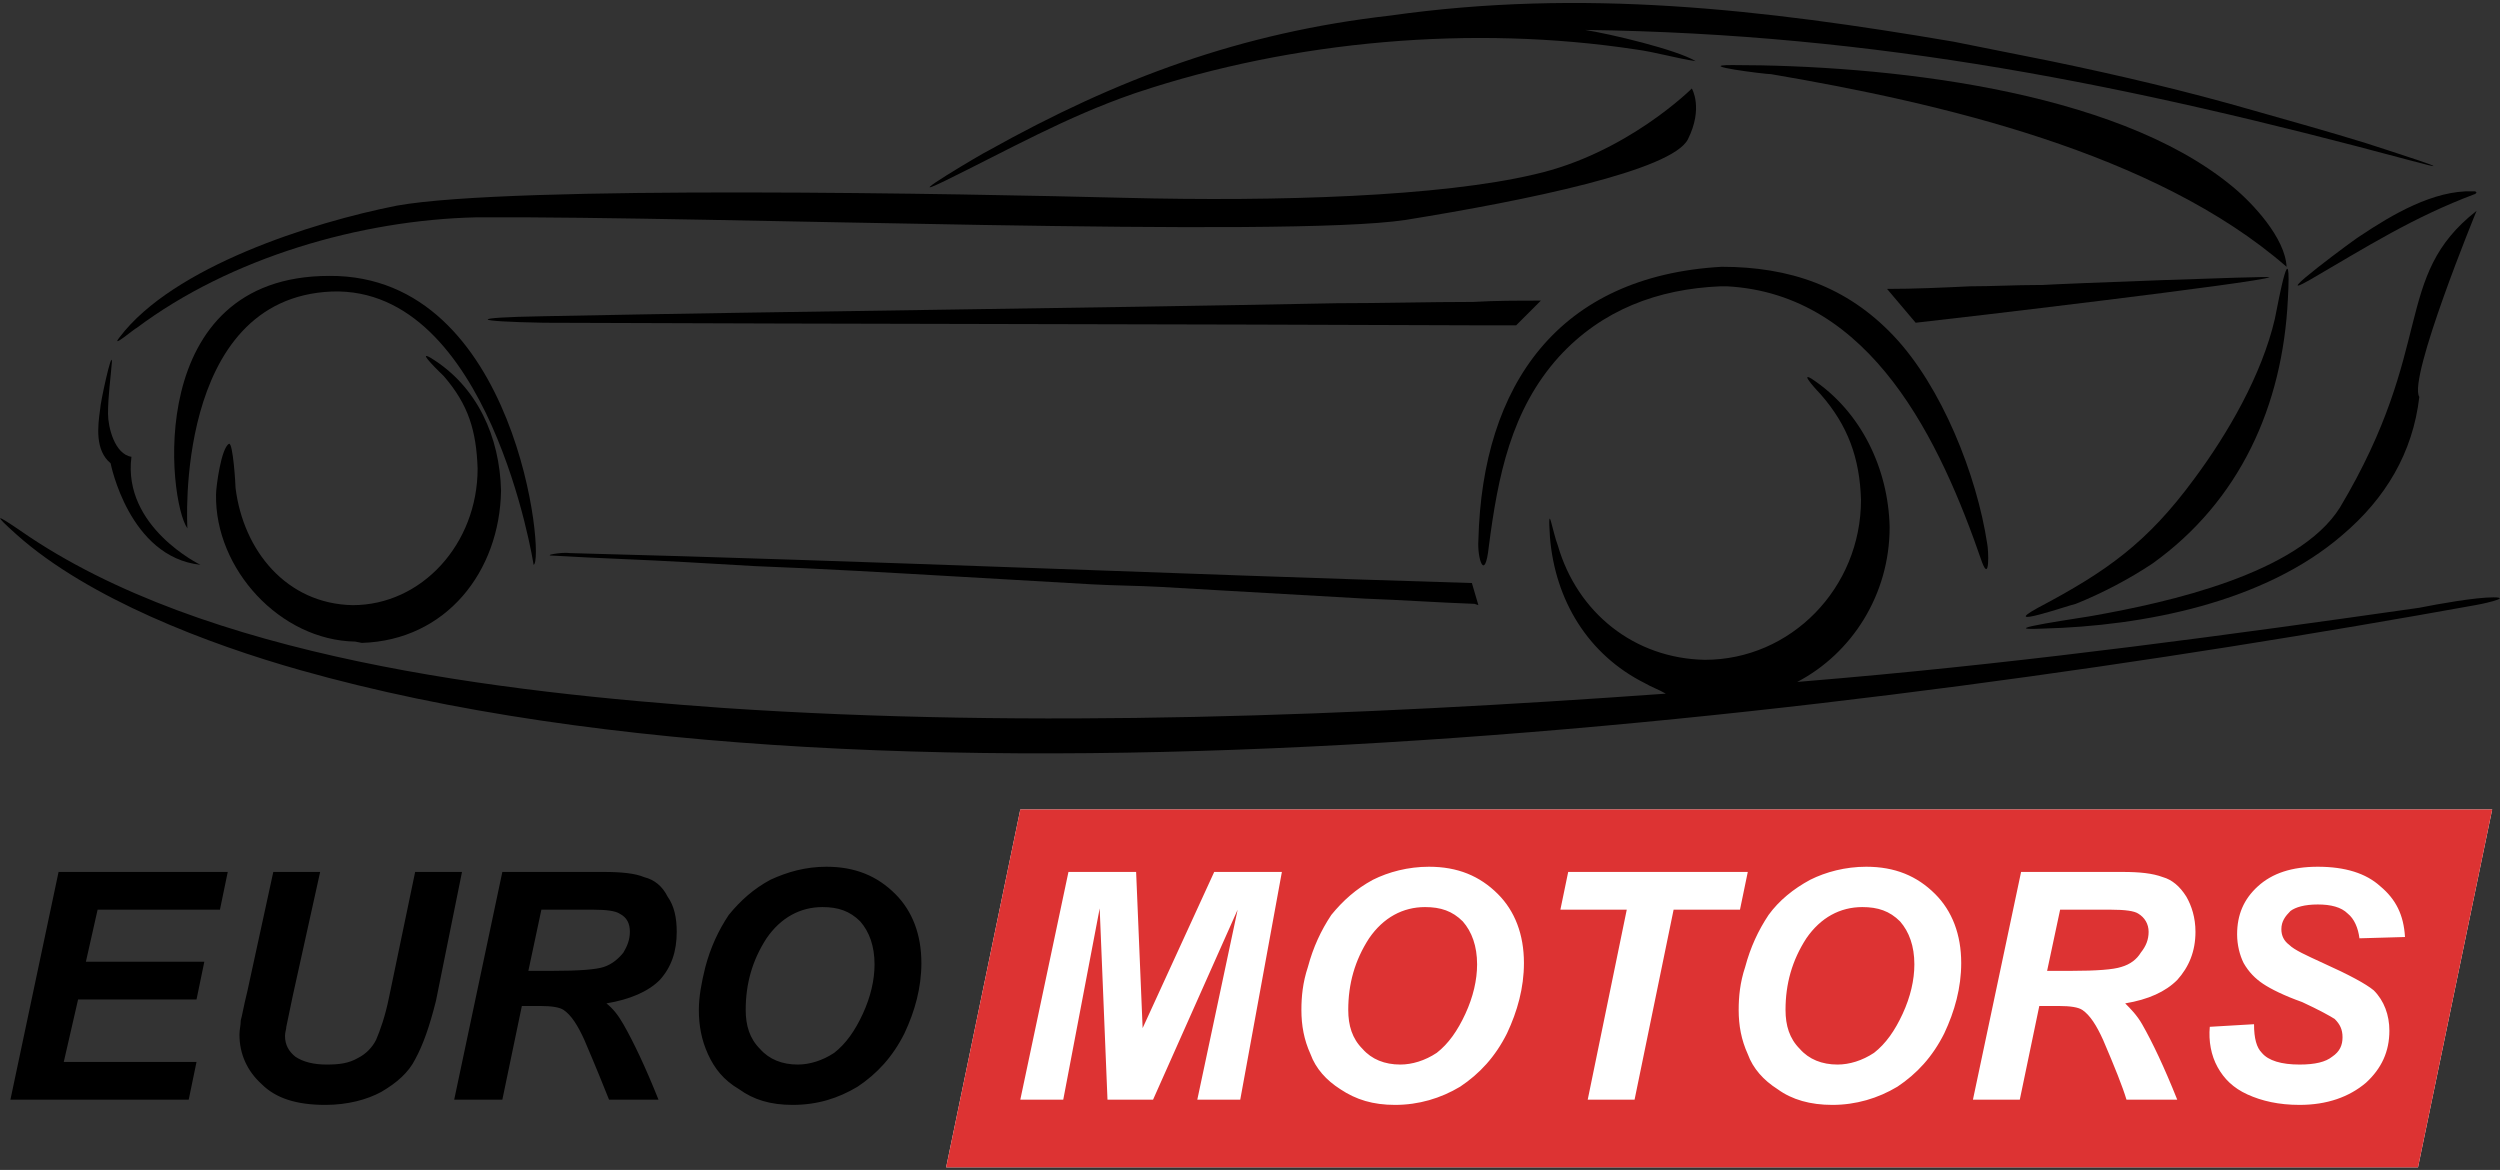 <?xml version="1.0" encoding="UTF-8"?>
<!DOCTYPE svg PUBLIC "-//W3C//DTD SVG 1.1//EN" "http://www.w3.org/Graphics/SVG/1.1/DTD/svg11.dtd">
<!-- Creator: CorelDRAW X7 -->
<svg xmlns="http://www.w3.org/2000/svg" xml:space="preserve" width="1921px" height="899px" version="1.1" style="shape-rendering:geometricPrecision; text-rendering:geometricPrecision; image-rendering:optimizeQuality; fill-rule:evenodd; clip-rule:evenodd"
viewBox="0 0 1921 899"
 xmlns:xlink="http://www.w3.org/1999/xlink">
 <rect x="0" y="0" width="1921" height="899" fill="#333333" stroke="none"/>
 <defs>
  <style type="text/css">
   <![CDATA[
    .fil1 {fill:black}
    .fil2 {fill:#DD3333}
    .fil0 {fill:white}
    .fil3 {fill:black;fill-rule:nonzero}
   ]]>
  </style>
 </defs>
 <g id="Слой_x0020_1">
  <polygon class="fil0" points="784,622 1915,622 1858,897 727,897 "/>
  <path class="fil1" d="M1218 23c19,3 70,15 85,24 -14,-2 -31,-7 -46,-9 -125,-19 -263,-7 -383,33l-3 1c-52,18 -96,43 -145,67 -39,19 32,-23 33,-23 100,-56 195,-91 309,-104 148,-21 286,-5 433,20 25,5 50,10 75,15 53,11 104,23 156,38 28,8 57,16 86,25 6,2 88,28 33,13 -216,-58 -408,-97 -633,-100z"/>
  <path class="fil1" d="M1300 68c0,0 -50,50 -121,66 -72,17 -196,21 -315,18 -119,-3 -470,-10 -559,6 -66,13 -172,47 -213,101 -8,10 12,-7 13,-7 72,-54 172,-83 261,-85l4 0c175,-1 618,16 710,2 93,-15 205,-38 217,-62 12,-24 3,-39 3,-39z"/>
  <path class="fil1" d="M1131 448c-234,-7 -460,-17 -693,-23 -6,-1 -23,2 -12,2 33,2 68,3 102,5 17,1 35,2 52,3 52,2 103,5 155,8 35,2 70,4 104,6 18,1 35,1 53,2 17,1 35,2 52,3 35,2 70,4 105,6 28,1 56,3 84,4l3 1 -5 -17z"/>
  <path class="fil1" d="M1686 368c-36,49 -67,71 -120,99 -31,17 24,-2 29,-3 20,-8 41,-19 59,-31 67,-48 100,-121 104,-203 3,-54 -7,0 -10,15 -10,43 -36,88 -62,123z"/>
  <path class="fil1" d="M1450 222l22 26c28,-3 265,-31 272,-35 -1,-1 -160,5 -175,6l-3 0c-17,0 -35,1 -52,1 -21,1 -43,2 -64,2z"/>
  <path class="fil1" d="M1184 231c-18,0 -35,0 -52,1 -35,0 -70,1 -105,1 -203,4 -407,6 -610,10 -58,1 -55,4 1,5 241,1 482,1 723,2 8,0 16,0 24,0l19 -19z"/>
  <path class="fil1" d="M1323 205c-125,7 -184,90 -187,210 -1,14 5,33 8,5 7,-54 17,-105 54,-146 33,-36 76,-52 124,-54l5 0c111,6 164,119 196,212 6,16 5,-9 4,-14 -8,-53 -35,-121 -72,-160 -36,-38 -80,-53 -132,-53z"/>
  <path class="fil1" d="M410 434c9,-2 -12,-223 -157,-222 -143,0 -124,173 -109,194 0,0 -11,-177 111,-182 121,-4 155,209 155,210z"/>
  <path class="fil1" d="M1757 205c-1,-22 -26,-49 -42,-62 -91,-75 -269,-93 -384,-93 -30,0 25,7 30,7 129,22 295,60 396,148z"/>
  <path class="fil1" d="M367 360c0,58 -43,105 -96,105 -51,-1 -84,-42 -90,-90 0,-3 -2,-35 -5,-34 -6,3 -10,33 -10,39 -1,57 49,112 107,113l5 1c65,-2 106,-55 107,-117 -1,-41 -18,-80 -54,-102 -12,-7 9,13 10,14 19,22 25,42 26,71z"/>
  <path class="fil1" d="M1902 149c-48,18 -84,41 -127,66 -35,20 38,-34 39,-34 24,-16 56,-35 86,-34l2 0 1 1 -1 1z"/>
  <path class="fil1" d="M154 434c0,0 -60,-29 -53,-83 -13,-2 -18,-23 -18,-33 0,-14 2,-27 3,-40 0,-10 -9,32 -9,36 -2,14 -4,32 8,42 0,0 14,72 69,78z"/>
  <path class="fil1" d="M1903 162c0,0 -53,129 -44,143 -5,43 -26,78 -59,106 -60,52 -153,70 -230,72 -44,2 35,-9 39,-10 56,-10 157,-32 189,-83 74,-124 40,-177 105,-228z"/>
  <path class="fil1" d="M1381 524c42,-22 71,-67 71,-119 -1,-45 -22,-89 -60,-114 -10,-6 6,11 7,12 21,24 30,49 31,81 0,68 -54,123 -120,123 -54,-1 -98,-36 -113,-88 -4,-10 -8,-37 -6,-6 4,48 29,90 73,112 5,3 11,5 16,8 -237,17 -487,27 -724,11 -169,-12 -399,-38 -540,-136 -19,-13 -22,-14 -3,3 55,49 147,84 218,104 460,130 1200,35 1671,-50 1,0 30,-6 14,-6 -14,0 -42,5 -57,8 -147,21 -295,41 -443,54 -12,1 -23,2 -35,3z"/>
  <path class="fil2" d="M784 622l1131 0 -57 275 -1131 0 57 -275zm102 223l0 0 -35 0 -6 -147 -28 147 -33 0 37 -175 52 0 5 120 55 -120 52 0 -32 175 -33 0 31 -146 -65 146zm114 -69l0 0c0,-10 1,-21 5,-33 4,-15 10,-28 18,-40 9,-11 19,-20 32,-27 12,-6 27,-10 43,-10 22,0 39,7 53,21 13,13 20,31 20,53 0,19 -5,37 -13,54 -9,18 -21,31 -36,41 -15,9 -32,14 -50,14 -17,0 -30,-4 -42,-12 -11,-7 -19,-16 -23,-27 -5,-11 -7,-22 -7,-34zm36 0l0 0c0,12 3,22 11,30 7,8 17,12 29,12 9,0 19,-3 28,-9 9,-7 16,-17 22,-30 6,-13 9,-26 9,-38 0,-14 -4,-25 -11,-33 -8,-8 -17,-11 -29,-11 -17,0 -32,8 -43,24 -11,17 -16,35 -16,55zm220 69l0 0 -36 0 30 -146 -51 0 6 -29 138 0 -6 29 -51 0 -30 146zm80 -69l0 0c0,-10 1,-21 5,-33 4,-15 10,-28 18,-40 8,-11 19,-20 32,-27 12,-6 27,-10 43,-10 22,0 39,7 53,21 13,13 20,31 20,53 0,19 -5,37 -13,54 -9,18 -21,31 -36,41 -15,9 -32,14 -50,14 -17,0 -31,-4 -42,-12 -11,-7 -19,-16 -23,-27 -5,-11 -7,-22 -7,-34zm36 0l0 0c0,12 3,22 11,30 7,8 17,12 29,12 9,0 19,-3 28,-9 9,-7 16,-17 22,-30 6,-13 9,-26 9,-38 0,-14 -4,-25 -11,-33 -8,-8 -17,-11 -29,-11 -17,0 -32,8 -43,24 -11,17 -16,35 -16,55zm180 69l0 0 -36 0 37 -175 78 0c13,0 23,1 31,4 7,2 13,7 18,15 4,7 7,16 7,27 0,15 -5,27 -14,37 -9,9 -22,15 -40,18 4,4 9,9 13,16 8,14 17,33 27,58l-39 0c-3,-10 -9,-25 -18,-46 -5,-11 -10,-19 -16,-23 -3,-2 -9,-3 -18,-3l-15 0 -15 72zm21 -99l0 0 19 0c19,0 32,-1 38,-3 7,-2 12,-6 15,-11 4,-5 6,-10 6,-16 0,-6 -3,-11 -8,-14 -3,-2 -10,-3 -21,-3l-39 0 -10 47zm125 43l0 0 34 -2c0,11 2,18 6,22 5,6 15,9 29,9 12,0 20,-2 25,-6 6,-4 8,-9 8,-15 0,-6 -2,-10 -6,-14 -3,-2 -12,-7 -25,-13 -14,-5 -24,-10 -30,-14 -6,-4 -11,-9 -15,-16 -3,-6 -5,-14 -5,-22 0,-15 5,-27 16,-37 11,-10 26,-15 46,-15 21,0 37,5 48,15 12,10 18,22 19,39l-35 1c-1,-8 -4,-15 -9,-19 -5,-5 -13,-7 -23,-7 -10,0 -17,2 -21,5 -4,4 -7,8 -7,14 0,5 2,9 6,12 4,4 13,8 26,14 20,9 33,16 39,21 8,8 12,19 12,31 0,16 -6,29 -18,40 -13,11 -30,17 -51,17 -16,0 -29,-3 -40,-8 -11,-5 -18,-12 -23,-21 -5,-9 -7,-20 -6,-31z"/>
  <path class="fil3" d="M8 845l37 -175 130 0 -6 29 -94 0 -9 40 91 0 -6 29 -91 0 -11 48 102 0 -6 29 -137 0zm202 -175l0 0 36 0 -21 95 -5 24c0,2 -1,4 -1,7 0,7 3,12 8,16 6,4 14,6 24,6 10,0 17,-1 24,-5 6,-3 11,-8 14,-14 3,-7 7,-18 10,-33l20 -96 36 0 -20 99c-5,20 -10,34 -16,45 -5,10 -14,18 -26,25 -11,6 -26,10 -43,10 -22,0 -38,-5 -49,-16 -11,-10 -17,-23 -17,-38 0,-4 1,-7 1,-11 1,-3 2,-10 5,-22l20 -92zm176 175l0 0 -37 0 37 -175 78 0c13,0 24,1 31,4 8,2 14,7 18,15 5,7 7,16 7,27 0,15 -4,27 -13,37 -9,9 -23,15 -41,18 5,4 9,9 13,16 8,14 17,33 27,58l-38 0c-4,-10 -10,-25 -19,-46 -5,-11 -10,-19 -16,-23 -3,-2 -9,-3 -18,-3l-14 0 -15 72zm20 -99l0 0 19 0c20,0 33,-1 39,-3 6,-2 11,-6 15,-11 3,-5 5,-10 5,-16 0,-6 -2,-11 -8,-14 -3,-2 -10,-3 -20,-3l-40 0 -10 47zm131 30l0 0c0,-10 2,-21 5,-33 4,-15 10,-28 18,-40 9,-11 19,-20 32,-27 13,-6 27,-10 43,-10 22,0 39,7 53,21 13,13 20,31 20,53 0,19 -5,37 -13,54 -9,18 -21,31 -36,41 -15,9 -31,14 -50,14 -17,0 -30,-4 -41,-12 -12,-7 -19,-16 -24,-27 -5,-11 -7,-22 -7,-34zm36 0l0 0c0,12 3,22 11,30 7,8 17,12 29,12 9,0 19,-3 28,-9 9,-7 16,-17 22,-30 6,-13 9,-26 9,-38 0,-14 -4,-25 -11,-33 -8,-8 -17,-11 -29,-11 -17,0 -32,8 -43,24 -11,17 -16,35 -16,55z"/>
 </g>
</svg>
